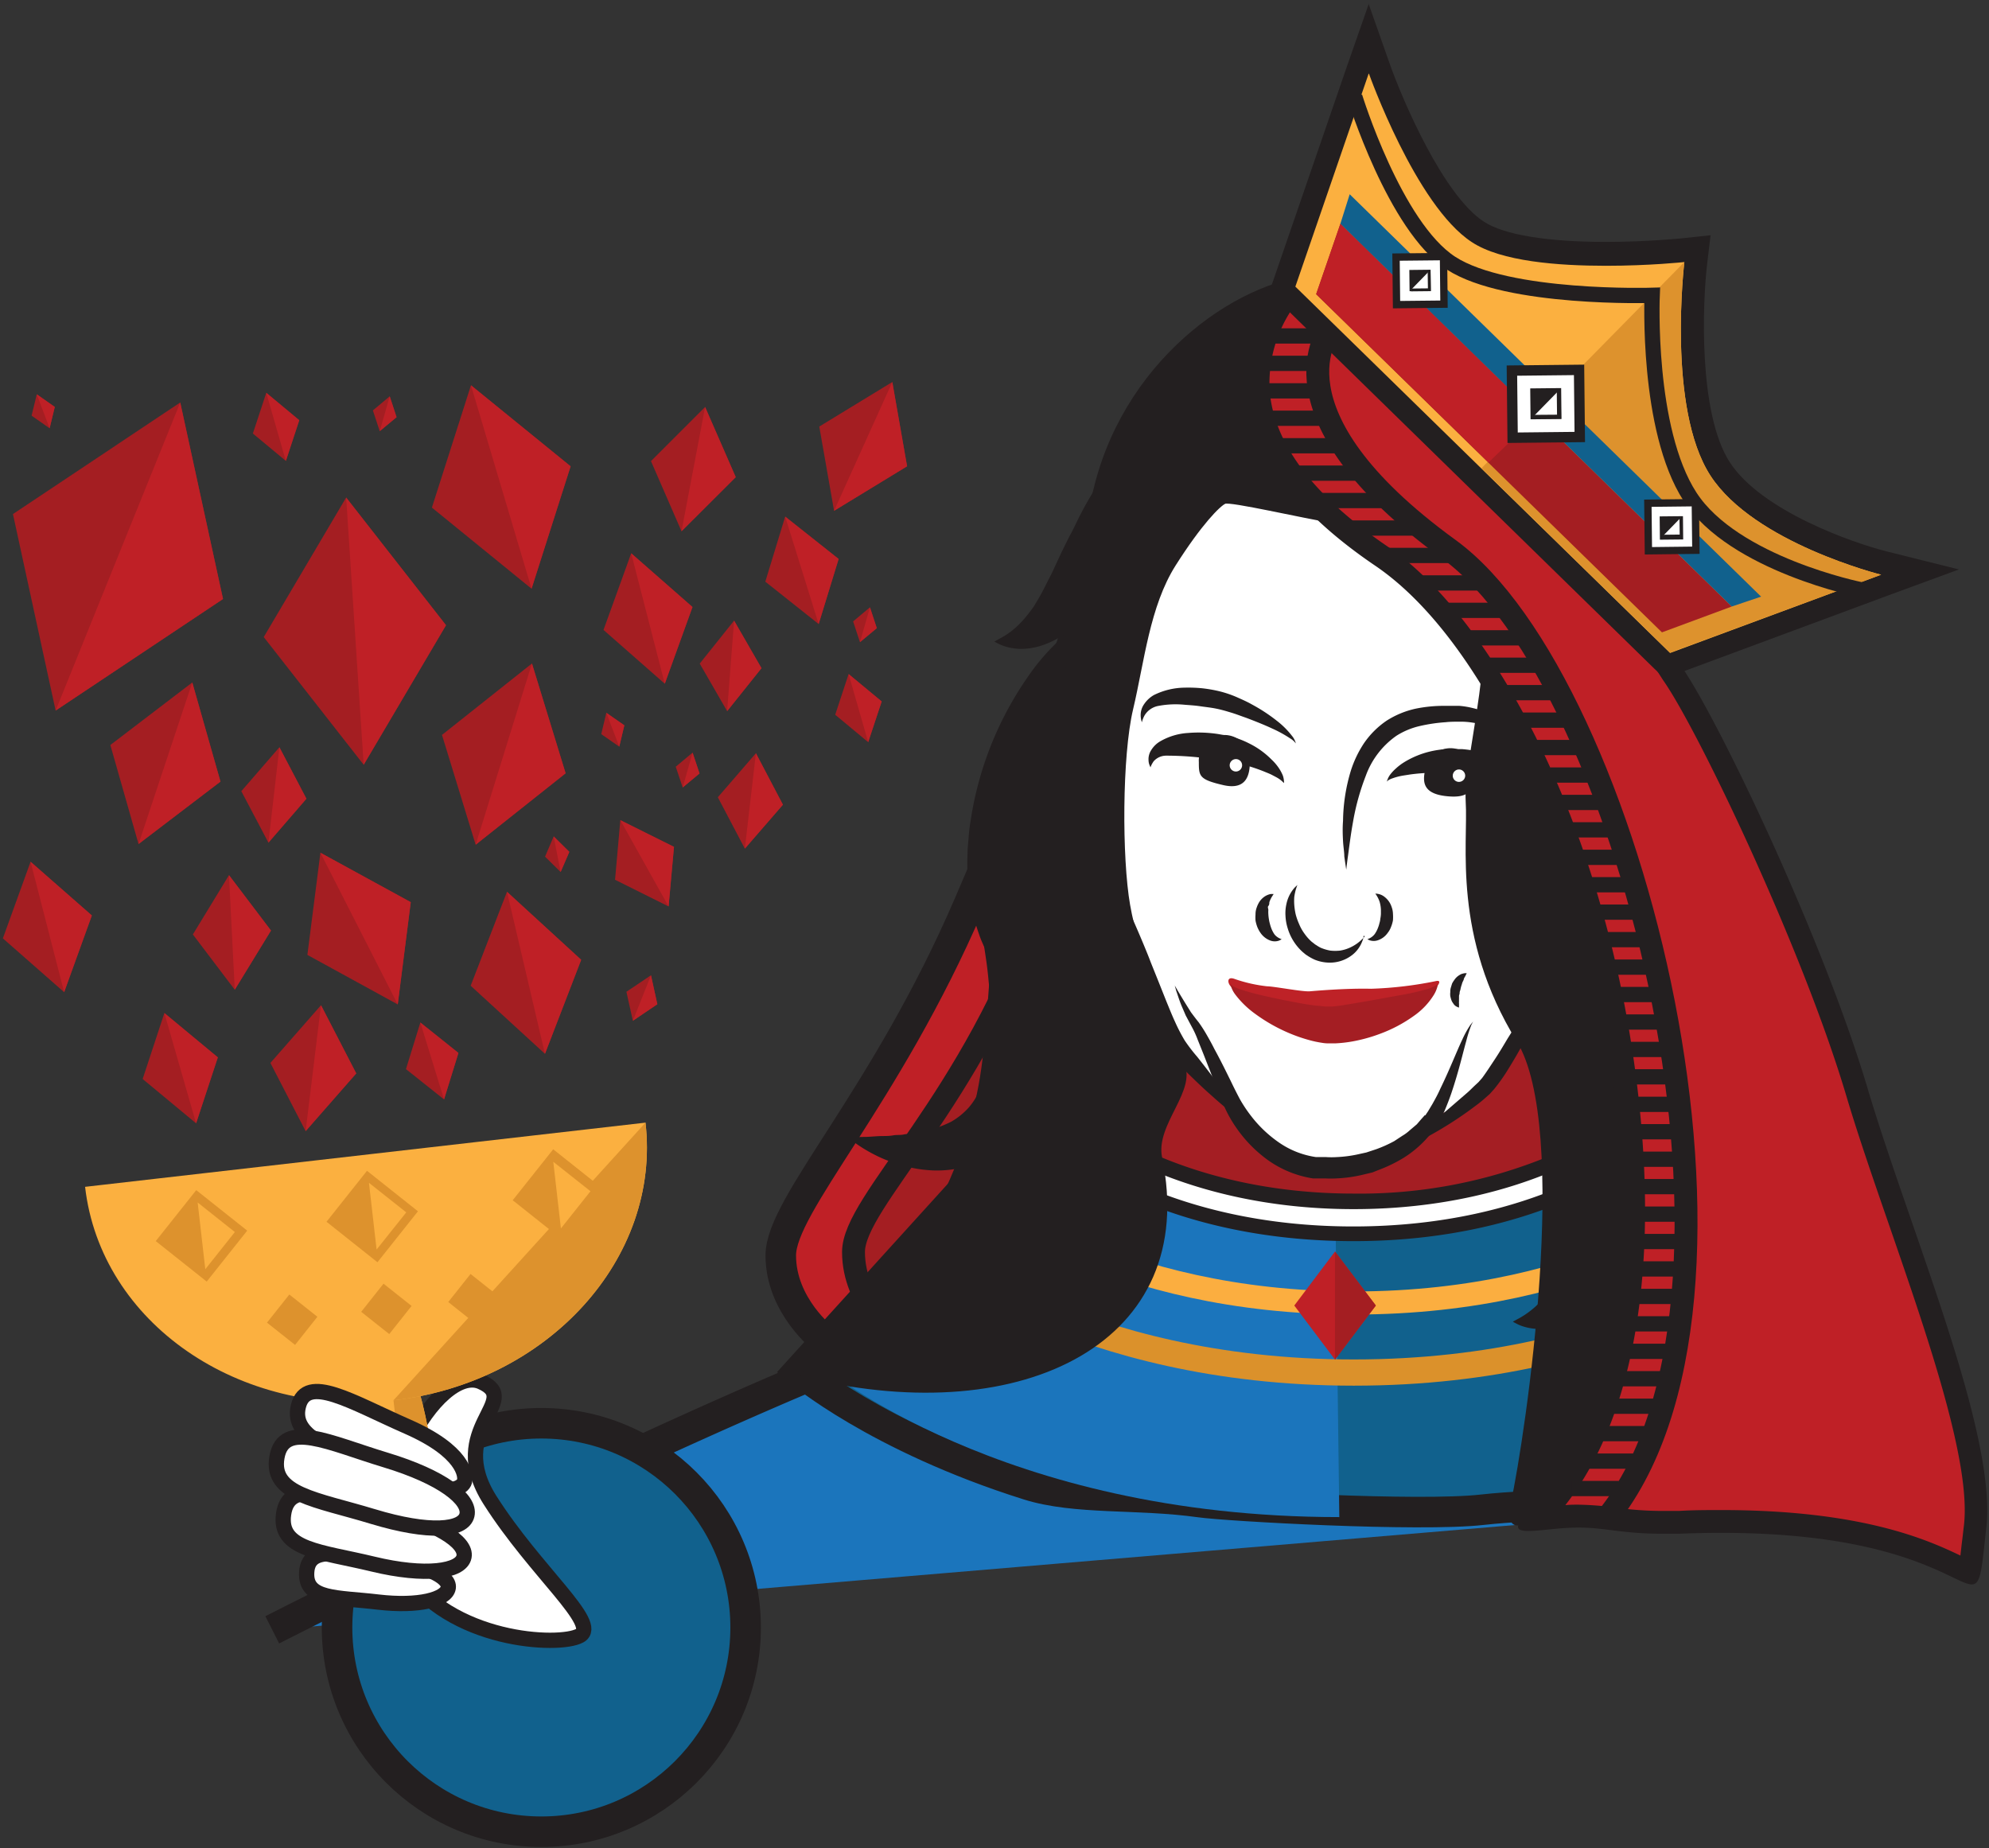 <svg width="439" height="408" xmlns="http://www.w3.org/2000/svg"><rect width="100%" height="100%" fill="#333333" stroke="none"/><g fill="none" fill-rule="evenodd"><path d="M382.284 332.588v-18.966s-51.852-2.614-88.99-9.548a276.841 276.841 0 0 1-62.31-19.008S199.572 289.19 60.09 359.76" stroke="#231F20" stroke-width="6.739" fill="#1B75BC" fill-rule="nonzero"/><path d="M181.855 295.629s-9.528-7.302-9.528-18.512c0-11.211 23.139-34.735 41.59-77.655 18.45-42.921 26.142-63.852 28.777-81.91 2.636-18.059 10.414 132.628 10.414 132.628l-71.253 45.449z" stroke="#231F20" stroke-width="6.739" fill="#BF2026" fill-rule="nonzero"/><path d="M197.929 294.873s-9.55-7.302-9.55-18.512c0-11.211 26.272-33.136 41.612-77.634 15.123-44.152 26.142-63.873 28.778-81.932 2.635-18.058 10.456 132.63 10.456 132.63l-71.296 45.448z" stroke="#231F20" stroke-width="5.054" fill="#A41E22" fill-rule="nonzero"/><path d="M421 302.562s-19.444 16.741-57.512 27.325c-10.544 2.917-23.031 1.88-36.383 3.37-13.827 1.555-56.173-.82-62.287-1.685-13.74-1.922-27.352-.496-37.895-3.823-33.445-10.541-50.599-25.187-50.599-25.187l72.68-80.139h99.382L421 302.563z" stroke="#231F20" stroke-width="6.739" fill="#11618D" fill-rule="nonzero"/><path d="M295.605 334.877c-74.97 0-114.053-33.308-114.053-33.308l67.667-74.566h45.003" fill="#1B75BC" fill-rule="nonzero"/><path d="M345.275 240.244s-16.269 13.997-47.726 13.997c-31.456 0-47.768-13.997-47.768-13.997" stroke="#A41E23" stroke-width="26.914"/><path d="M392.028 275.648s-31.76 27.325-93.226 27.325c-61.466 0-93.527-27.325-93.527-27.325" stroke="#DB912B" stroke-width="5.789"/><path d="M298.78 290.164c-54.66 0-83.135-23.761-84.258-24.755l3.305-3.888c.281.237 28.367 23.545 81.019 23.545 52.65 0 80.478-23.308 80.759-23.545l3.327 3.888c-1.231 1.015-29.447 24.755-84.151 24.755z" fill="#FBAE40" fill-rule="nonzero"/><g fill-rule="nonzero"><path d="M298.76 272.408c-41.05 0-62.98-18.059-63.887-18.836l-1.296-1.102 4.688-5.465 1.275 1.102c.195.173 20.784 17.108 59.22 17.108 38.434 0 58.203-16.417 59.046-17.108l1.274-1.059 4.645 5.422-1.274 1.08c-.886.778-22.34 18.858-63.692 18.858z" fill="#FFF"/><path d="M238.438 249.381c.195.173 21.13 17.518 60.321 17.518 39.192 0 59.91-17.28 60.127-17.496l2.463 2.873c-.864.756-21.908 18.447-62.655 18.447-40.746 0-61.898-17.691-62.784-18.426l2.463-2.916h.065zm120.772-4.687l-2.55 2.16a63.284 63.284 0 0 1-14.648 8.316 109.49 109.49 0 0 1-43.253 8.295c-37.636 0-57.944-16.546-58.16-16.72l-2.55-2.16-2.16 2.506-2.463 2.895-2.16 2.592 2.57 2.16c2.334 1.966 23.939 19.225 64.966 19.225 41.979 0 63.886-18.469 64.815-19.268l2.55-2.16-2.16-2.549-2.485-2.895-2.16-2.505-.152.108z" fill="#231F20"/></g><path d="M250.04 99.299a3.693 3.693 0 0 0-.324.626c-.08.573-.13 1.15-.151 1.728v6.416a51.66 51.66 0 0 1-1.167 9.093 43.8 43.8 0 0 1-1.383 5.098 46.113 46.113 0 0 1-2.03 5.141 40.78 40.78 0 0 1-2.81 4.99 21.968 21.968 0 0 1-1.706 2.311 20.004 20.004 0 0 1-1.901 2.16 25.774 25.774 0 0 1-4.321 3.586 20.397 20.397 0 0 1-4.71 2.16c-1.402.42-2.858.632-4.321.627a12.598 12.598 0 0 1-3.22-.497 10.436 10.436 0 0 1-1.9-.778l-.627-.345.627-.346c.41-.238.972-.518 1.642-.929.76-.469 1.482-.996 2.16-1.577.77-.667 1.493-1.39 2.16-2.16a33.763 33.763 0 0 0 2.161-2.808c.648-1.08 1.318-2.16 1.966-3.413.648-1.253 1.275-2.549 1.966-3.866l2.01-4.32c.712-1.47 1.404-2.917 2.16-4.32.756-1.405 1.426-2.917 2.16-4.32a69.38 69.38 0 0 1 4.624-7.756 27.5 27.5 0 0 1 4.58-5.292 6.136 6.136 0 0 1 1.858-1.166c.165-.026.33-.04.497-.043zM216.336 204.235l.757.584a18.687 18.687 0 0 1 1.966 1.836 33.546 33.546 0 0 1 5.639 7.862 41.338 41.338 0 0 1 4.32 13.22c.408 2.702.51 5.44.303 8.165a30.085 30.085 0 0 1-1.988 8.64 22.551 22.551 0 0 1-5.358 7.993 21.39 21.39 0 0 1-8.123 4.795 24.31 24.31 0 0 1-8.102 1.016 29.064 29.064 0 0 1-6.72-1.124 33.405 33.405 0 0 1-5.163-1.922 35.39 35.39 0 0 1-3.673-2.03c-1.944-1.254-2.981-2.16-2.981-2.16s1.361-.13 3.586-.152c1.124 0 2.485-.173 3.976-.194.756 0 1.555 0 2.376-.152.821-.15 1.664 0 2.528-.237 1.8-.182 3.584-.5 5.336-.95a22.882 22.882 0 0 0 4.991-1.858 15.685 15.685 0 0 0 3.803-3.09 15.12 15.12 0 0 0 2.614-4.32 29.308 29.308 0 0 0 1.577-5.659c.319-2.046.528-4.109.627-6.178a86.106 86.106 0 0 0-.433-11.815 79.845 79.845 0 0 0-.583-4.925c-.216-1.47-.41-2.83-.626-3.888-.216-1.059-.346-1.988-.497-2.593-.152-.604-.152-.864-.152-.864zM387.145 239.877a2.83 2.83 0 0 1 .691 0 6.2 6.2 0 0 1 1.88 1.166 26.549 26.549 0 0 1 4.559 5.27 71.82 71.82 0 0 1 4.645 7.777 73.198 73.198 0 0 1 2.16 4.32c.67 1.47 1.405 2.895 2.16 4.32.757 1.426 1.362 2.83 2.01 4.213a64.907 64.907 0 0 0 1.988 3.888 89.58 89.58 0 0 0 1.966 3.391 30.933 30.933 0 0 0 2.16 2.83 19.162 19.162 0 0 0 2.16 2.16 15.663 15.663 0 0 0 2.161 1.598c.648.41 1.232.692 1.642.908l.627.367-.627.345a9.248 9.248 0 0 1-1.901.756c-1.05.327-2.142.495-3.24.497a14.11 14.11 0 0 1-4.322-.626 19.165 19.165 0 0 1-4.71-2.16 24.758 24.758 0 0 1-4.32-3.564 34.087 34.087 0 0 1-3.587-4.493 38.988 38.988 0 0 1-2.809-4.969 51.275 51.275 0 0 1-2.052-5.162 46.845 46.845 0 0 1-1.383-5.076 56.368 56.368 0 0 1-1.167-9.094v-3.65-2.787a12.764 12.764 0 0 0-.13-1.707c-.41-.302-.583-.497-.56-.518zM364.503 249.424c-.14.194-.257.404-.346.627-.08.572-.124 1.15-.13 1.728v6.416c-.14 3.057-.53 6.099-1.166 9.093a48.573 48.573 0 0 1-1.383 5.098 50.713 50.713 0 0 1-2.03 5.141 42.076 42.076 0 0 1-2.81 4.99 25.49 25.49 0 0 1-1.706 2.311 20.004 20.004 0 0 1-1.901 2.16 25.774 25.774 0 0 1-4.321 3.586 19.295 19.295 0 0 1-4.732 2.16c-1.4.424-2.857.635-4.32.626a12.792 12.792 0 0 1-3.241-.496 9.313 9.313 0 0 1-1.88-.778 6.482 6.482 0 0 1-.627-.346l.627-.345c.389-.216.972-.497 1.642-.93a19.055 19.055 0 0 0 2.16-1.576 16.418 16.418 0 0 0 2.161-2.16c.744-.89 1.43-1.829 2.052-2.808a44.652 44.652 0 0 0 1.967-3.413c.648-1.253 1.296-2.549 1.987-3.867l2.01-4.32c.712-1.447 1.404-2.916 2.16-4.32.756-1.404 1.426-2.916 2.16-4.32a75.06 75.06 0 0 1 4.645-7.755 26.743 26.743 0 0 1 4.56-5.292 6.482 6.482 0 0 1 1.879-1.166c.193-.031.388-.045.583-.044z" fill="#231F20" fill-rule="nonzero"/><path d="M235.111 140.146v.929c0 .604 0 1.49-.151 2.57-.173 2.16-.519 5.227-1.059 8.77-.302 1.75-.648 3.629-.994 5.638a86.84 86.84 0 0 1-1.274 6.156c-.519 2.095-.95 4.32-1.47 6.48-.518 2.16-1.123 4.32-1.598 6.589-.475 2.268-1.102 4.32-1.685 6.48-.584 2.16-1.037 4.32-1.642 6.307-1.059 4.126-2.031 7.971-2.874 11.276-.41 1.706-.778 3.262-1.102 4.644-.324 1.383-.626 2.657-.842 3.715-.216 1.059-.454 1.901-.584 2.485l-.259.928s-.194-.28-.497-.777c-.302-.497-.8-1.275-1.274-2.268a21.448 21.448 0 0 1-1.664-3.694 47.515 47.515 0 0 1-1.49-5.033c-.346-1.858-.714-3.91-.93-6.092a47.076 47.076 0 0 1-.173-6.804c0-1.166.152-2.354.238-3.564.08-1.216.224-2.428.432-3.629a70.688 70.688 0 0 1 1.448-7.258 74.862 74.862 0 0 1 11.126-24.495 47.525 47.525 0 0 1 8.318-9.353z" fill="#231F20" fill-rule="nonzero"/><path d="M264.904 237.544s-15.123-24.69-18.234-34.777c-3.111-10.088 2.808-65.905 6.179-73.443 3.37-7.539 13.179-26.634 29.166-21.299 15.988 5.336 43.21 2.16 47.142 19.052 3.933 16.892 14.216 88.866 12.531 93.186-1.685 4.32-12.617 18.231-13.74 20.478-1.124 2.246-10.112 4.212-11.235 6.48-1.123 2.268-13.46 12.615-23.55 11.492-10.089-1.124-19.638-12.334-21.604-14.3l-6.655-6.87z" fill="#FFF" fill-rule="nonzero"/><path d="M272.51 216.094a32.564 32.564 0 0 0 7.172 1.62c1.448 0 7.8 1.232 9.398 1.102 1.599-.13 7.994-.691 13.525-.562a84.058 84.058 0 0 0 14.497-1.728c1.426-.173-.195 1.599-.95 2.42-.757.82-12.25 8.36-22.88 7.82-10.63-.54-20.503-8.23-21.41-8.857-.908-.627-1.276-2.528.647-1.815z" fill="#BE2227" fill-rule="nonzero"/><path d="M275.858 168.227c0 3.11-.95 6.2-5.855 5.076-5.315-1.231-5.401-1.966-5.401-5.076a5.638 5.638 0 0 1 8.548-5.172 5.638 5.638 0 0 1 2.708 5.172z" fill="#231F20" fill-rule="nonzero"/><path d="M283.398 172.85l-.302-.281a5.444 5.444 0 0 0-.865-.692c-.388-.259-.885-.496-1.447-.799-.562-.302-1.232-.54-1.944-.842a41.725 41.725 0 0 0-4.948-1.599 42.205 42.205 0 0 0-2.765-.605l-1.383-.194-1.556-.173a68.716 68.716 0 0 0-10.802-.864c-1.06 0-2.068.456-2.766 1.253a6.588 6.588 0 0 0-.54.929 4.19 4.19 0 0 0-.151.41l-.173-.41a3.088 3.088 0 0 1-.26-1.231 3.65 3.65 0 0 1 .584-2.16 5.682 5.682 0 0 1 2.053-1.988 13.959 13.959 0 0 1 6.114-1.814 28.243 28.243 0 0 1 6.74.259l1.686.302c.605.13 1.21.26 1.793.432 1.116.346 2.2.787 3.24 1.318 1.827.9 3.492 2.097 4.927 3.543.6.558 1.136 1.181 1.598 1.857.36.53.663 1.094.908 1.685.183.535.271 1.098.26 1.663zM314.596 169.782c-.735 3.024-.432 5.573 5.142 6.005 3.046.238 5.077-.367 5.811-3.391a5.637 5.637 0 0 0-7.112-6.977 5.638 5.638 0 0 0-3.841 4.363z" fill="#231F20" fill-rule="nonzero"/><path d="M306.105 172.525a4.32 4.32 0 0 1 .691-1.49 9.29 9.29 0 0 1 1.297-1.404 12.25 12.25 0 0 1 1.966-1.469 19.684 19.684 0 0 1 5.617-2.29 21.457 21.457 0 0 1 3.457-.518 17.287 17.287 0 0 1 1.836 0h1.707c2.247.186 4.465.628 6.611 1.318a13.806 13.806 0 0 1 5.51 3.175 5.875 5.875 0 0 1 1.555 2.398 3.823 3.823 0 0 1 0 2.16 3.52 3.52 0 0 1-.54 1.145l-.26.345v-.41a3.542 3.542 0 0 0-.302-1.037 3.673 3.673 0 0 0-2.377-1.858 68.91 68.91 0 0 0-10.802-1.685l-1.556-.194c-.453 0-.907 0-1.382-.13h-2.83c-1.735.02-3.467.15-5.186.39-.756.129-1.469.215-2.16.366-.535.118-1.062.27-1.577.454-.348.113-.681.266-.994.454l-.281.28z" fill="#231F20" fill-rule="nonzero"/><path d="M271.58 217.24c.142.133.294.255.454.366.442.274.913.498 1.404.67a51.211 51.211 0 0 0 5.358 1.49c2.16.519 4.861 1.059 7.605 1.577 1.361.26 2.766.476 4.105.648.692 0 1.361.13 1.966.173h1.729c1.166-.108 2.679-.345 4.061-.583l4.17-.713 7.519-1.36a52.767 52.767 0 0 0 5.358-1.275 9.853 9.853 0 0 0 2.009-.907s0 .216-.108.626a7.041 7.041 0 0 1-.735 1.642 15.77 15.77 0 0 1-4.32 4.579 31.48 31.48 0 0 1-7.606 4.04 34.162 34.162 0 0 1-4.645 1.382 29.107 29.107 0 0 1-5.228.713h-1.448a8.324 8.324 0 0 1-1.49-.13 22.084 22.084 0 0 1-2.658-.562 34.767 34.767 0 0 1-4.666-1.62 36.925 36.925 0 0 1-7.39-4.212 20.544 20.544 0 0 1-4.428-4.32 6.026 6.026 0 0 1-.843-1.577 2.721 2.721 0 0 1-.173-.648z" fill="#A41E23" fill-rule="nonzero"/><path d="M286.012 164.101a4.32 4.32 0 0 0-1.274-1.123 27.116 27.116 0 0 0-3.932-2.16c-1.664-.778-3.652-1.577-5.769-2.376-1.08-.368-2.16-.8-3.306-1.145-1.145-.346-2.16-.648-3.348-.886-1.189-.237-2.312-.345-3.479-.518-1.166-.173-2.29-.238-3.392-.324a20.442 20.442 0 0 0-5.768.237 4.515 4.515 0 0 0-3.09 2.052 6.048 6.048 0 0 0-.626 1.577 4.881 4.881 0 0 1-.26-1.814 4.147 4.147 0 0 1 .735-2.16 6.481 6.481 0 0 1 2.16-2.03 15.666 15.666 0 0 1 6.806-1.642 32.111 32.111 0 0 1 3.803.13c1.302.14 2.593.364 3.867.669 1.293.32 2.558.746 3.78 1.274 1.167.519 2.312 1.016 3.371 1.62a37.442 37.442 0 0 1 5.51 3.608 18.362 18.362 0 0 1 3.327 3.305 4.32 4.32 0 0 1 .885 1.706zM338.361 165.397l-.518-.583a13.654 13.654 0 0 0-1.664-1.34 25.129 25.129 0 0 0-6.827-3.002 34.725 34.725 0 0 0-4.84-1.037 17.093 17.093 0 0 0-2.57-.13c-.843 0-1.902 0-2.83.109-1.929.127-3.843.41-5.726.842a16.551 16.551 0 0 0-5.185 2.16 18.47 18.47 0 0 0-6.763 8.857 52.677 52.677 0 0 0-2.808 10.152c-.562 3.11-.865 5.767-1.124 7.603-.26 1.837-.367 2.938-.367 2.938s-.173-1.058-.432-2.938c0-.928-.216-2.16-.281-3.39-.065-1.232-.13-2.809 0-4.43a39.674 39.674 0 0 1 1.75-11.167 24.126 24.126 0 0 1 2.873-5.983 18.989 18.989 0 0 1 5.013-4.99 19.706 19.706 0 0 1 6.481-2.657 31.03 31.03 0 0 1 6.482-.605h3.068c1.013.082 2.017.248 3.003.497a25.605 25.605 0 0 1 5.098 1.815 20.676 20.676 0 0 1 6.482 4.6 8.64 8.64 0 0 1 1.296 1.815l.39.864z" fill="#231F20" fill-rule="nonzero"/><path d="M270.262 110.769c1.297-.584 17.284 3.197 24.414 4.32 7.13 1.123 25.018 0 31.111 12.507s-2.441 39.81-1.836 49.271c.605 9.461-3.068 29.572 11.213 52.771 11.947 19.44 2.083 86.796-1.287 102.348-3.37 15.553 24.21-11.625 47.63-73.316 3.694-9.7 23.008 28.75 24.262 16.978.993-9.224-28.735-64.652-29.038-71.974-.302-7.323-10.089-39.27-10.996-48.127-.908-8.856-2.485-55.903-21.605-74.523-18.883-18.296-32.408-20.304-51.852-20.002-17.5.28-42.95 17.453-50.253 46.118-7.303 28.664-5.66 44.519-13.115 60.85-11.731 25.596-8.793 54.39-12.833 73.442-10.802 51.086-50.188 59.338-37.484 62.362 47.422 11.254 85.771-8.057 77.453-48.213-1.598-7.755 8.232-15.272 4.58-21.364-3.65-6.091-9.83-24.041-11.645-34.41-1.814-10.368-1.793-33.006.67-43.353 2.463-10.346 3.651-22.745 9.442-31.882 5.79-9.138 9.873-13.199 11.17-13.803z" stroke="#231F20" stroke-width=".907" fill="#231F20" fill-rule="nonzero"/><path d="M274.151 168.918c0 .755-.606 1.37-1.36 1.383a1.383 1.383 0 0 1-1.384-1.383 1.383 1.383 0 0 1 1.383-1.36c.752 0 1.361.608 1.361 1.36zM323.389 171.23a1.383 1.383 0 0 1-1.383 1.36c-.752 0-1.36-.61-1.36-1.36-.001-.756.605-1.371 1.36-1.383a1.383 1.383 0 0 1 1.383 1.382z" fill="#FFF" fill-rule="nonzero"/><path d="M300.941 206.568v.346a4.47 4.47 0 0 1-.302.929 6.87 6.87 0 0 1-2.16 2.937 8.06 8.06 0 0 1-5.164 1.707 8.924 8.924 0 0 1-3.133-.648c-.5-.225-.984-.485-1.447-.778-.238-.173-.433-.259-.713-.497l-.54-.453a11.448 11.448 0 0 1-3.284-5.25 10.799 10.799 0 0 1-.476-2.764 9.07 9.07 0 0 1 .195-2.484 7.862 7.862 0 0 1 1.512-3.305c.204-.269.435-.515.691-.735l.238-.237a10.8 10.8 0 0 0-.41 1.231c-.12.463-.213.931-.281 1.404a11.878 11.878 0 0 0 0 1.793c.052.683.153 1.362.302 2.03.19.741.443 1.464.756 2.16a10 10 0 0 0 1.21 2.16c.45.642.972 1.229 1.556 1.75l.561.432c.13.121.275.223.433.303.31.215.636.41.972.583a9.55 9.55 0 0 0 2.16.648 9.919 9.919 0 0 0 2.16 0 8.47 8.47 0 0 0 1.902-.54 9.204 9.204 0 0 0 3.565-2.635l-.303-.087zM282.88 207.303a3.046 3.046 0 0 1-.584.324 2.81 2.81 0 0 1-1.88 0 4.559 4.559 0 0 1-2.16-1.642 6.653 6.653 0 0 1-.713-1.274 7.926 7.926 0 0 1-.432-1.512 8.941 8.941 0 0 1 0-1.361 4.19 4.19 0 0 1 .26-1.512c.148-.448.351-.876.604-1.275a4.32 4.32 0 0 1 .843-.929 3.738 3.738 0 0 1 1.62-.777h.67l-.346.54c-.256.404-.46.84-.605 1.296 0 .237 0 .561-.216.8-.216.237 0 .582 0 .906-.021.295-.021.591 0 .886.02.391.063.78.13 1.166.045.307.11.61.194.908.078.314.172.624.281.928.189.538.45 1.047.778 1.513.408.482.95.835 1.556 1.015zM301.806 207.303a3.24 3.24 0 0 0 1.598-1.102c.328-.466.59-.975.778-1.512.12-.301.213-.612.281-.929.104-.315.17-.641.194-.972.069-.342.112-.688.13-1.037v-.95a7.235 7.235 0 0 0-.28-1.728 6.48 6.48 0 0 0-.951-1.815c.796.001 1.564.293 2.16.821a4.536 4.536 0 0 1 1.448 2.16c.17.465.264.953.28 1.448.036.489.036.98 0 1.468a7.3 7.3 0 0 1-.432 1.47 4.6 4.6 0 0 1-.713 1.274 4.32 4.32 0 0 1-2.16 1.641 2.81 2.81 0 0 1-1.88 0 3.047 3.047 0 0 1-.453-.237zM259.287 217.542s.821 1.447 2.333 3.91l1.253 2.008c.519.691 1.06 1.426 1.664 2.16.656.91 1.262 1.854 1.815 2.83.562.972 1.145 2.03 1.707 3.154 1.188 2.16 2.398 4.6 3.65 7.15a105.244 105.244 0 0 0 1.924 3.823 30.24 30.24 0 0 0 2.333 3.542 27.436 27.436 0 0 0 6.352 6.092 19.122 19.122 0 0 0 8.145 3.197H292.667c.805.052 1.614.052 2.42 0a27.422 27.422 0 0 0 4.32-.54l2.16-.475 2.161-.713a28.91 28.91 0 0 0 3.997-1.793l1.772-1.167a9.484 9.484 0 0 0 1.663-1.23l1.556-1.318c.432-.497.843-.994 1.275-1.47l.324-.367s.13-.172.13-.13l.15-.02.584-.865.972-1.62c.627-1.123 1.21-2.16 1.729-3.348 2.16-4.428 3.63-8.295 4.882-10.908a22.377 22.377 0 0 1 1.62-2.981 6.48 6.48 0 0 1 .778-.95c-.222.329-.403.684-.54 1.058a29.762 29.762 0 0 0-.993 3.197c-.778 2.765-1.686 6.804-3.306 11.578a58.597 58.597 0 0 1-1.426 3.715c-.26.648-.626 1.34-.95 1.966l-.497.907-.13.238-.195.28-.345.476a24.044 24.044 0 0 1-6.957 6.631 31.589 31.589 0 0 1-4.515 2.29l-2.399.95-2.549.605a30.49 30.49 0 0 1-5.38.713c-.842.044-1.685.044-2.527 0H289.772c-3.601-.562-7.02-1.96-9.982-4.083a29.401 29.401 0 0 1-7.108-7.366 28.274 28.274 0 0 1-2.42-4.32c-.648-1.469-1.166-2.808-1.685-4.126l-2.917-7.452-1.317-3.283c-.355-.96-.78-1.891-1.275-2.787l-1.361-2.549-.93-2.16c-.561-1.36-.863-2.462-1.144-3.197l-.346-1.252z" fill="#231F20" fill-rule="nonzero"/><path d="M249.068 200.822l.26.562.712 1.577c.605 1.36 1.448 3.305 2.42 5.638.475 1.166 1.015 2.44 1.512 3.78l1.685 4.19 1.772 4.45c.627 1.512 1.231 3.046 1.901 4.493a39.484 39.484 0 0 0 2.16 4.17 37.694 37.694 0 0 0 2.766 3.607c1.966 2.484 3.76 4.817 5.229 6.912a84.976 84.976 0 0 1 4.645 7.128 81.707 81.707 0 0 1-6.611-5.4c-1.902-1.663-4.04-3.715-6.288-5.94a28.86 28.86 0 0 1-3.456-3.867 30.671 30.671 0 0 1-2.571-4.73 72.051 72.051 0 0 1-3.35-9.548c-.82-3.089-1.468-6.005-1.879-8.51a83.46 83.46 0 0 1-.777-6.157v-1.75l-.13-.605zM310.08 253.356l1.815-1.707c1.145-1.08 2.83-2.57 4.861-4.32l6.87-5.94c.649-.54 1.21-1.123 1.794-1.685l.907-.842.8-.908c.907-1.23 1.858-2.7 2.83-4.169.972-1.468 1.88-3.002 2.765-4.493l2.7-4.32c1.75-2.83 3.393-5.508 4.862-7.754 1.47-2.247 2.7-4.126 3.586-5.422.886-1.296 1.47-2.03 1.47-2.03s-.303.863-.843 2.332c-.54 1.469-1.383 3.586-2.441 6.048-1.06 2.463-2.399 5.336-3.89 8.36a108.107 108.107 0 0 1-5.141 9.267 40.07 40.07 0 0 1-3.241 4.622l-.95 1.059-1.016.907a27.73 27.73 0 0 1-2.053 1.663 83.202 83.202 0 0 1-7.69 5.184 72.554 72.554 0 0 1-7.995 4.148zM359.015 139.649s.865 1.598 2.16 4.32c1.297 2.722 2.81 6.653 4.322 11.21 1.512 4.559 3.327 9.808 5.034 15.251 1.707 5.444 3.435 11.081 5.293 16.438.907 2.722 1.901 5.293 2.895 7.798.994 2.506 2.16 4.796 3.154 7.02a47.001 47.001 0 0 0 3.5 6.027 33.029 33.029 0 0 0 3.954 4.968l1.059 1.124 1.102.972c.683.64 1.405 1.239 2.16 1.793a38.198 38.198 0 0 0 4.127 2.764 40.108 40.108 0 0 0 3.024 1.685l1.145.648s-.388.216-1.166.562a20.009 20.009 0 0 1-3.479 1.253 24.267 24.267 0 0 1-5.811.842 27.076 27.076 0 0 1-7.843-.993 31.18 31.18 0 0 1-4.32-1.556 37.808 37.808 0 0 1-12.402-9.288 47.284 47.284 0 0 1-6.33-8.921 62.226 62.226 0 0 1-4.321-9.915 72.005 72.005 0 0 1-3.76-20.132 76.064 76.064 0 0 1 1.124-17.453c.74-4.11 1.876-8.14 3.392-12.032.518-1.426 1.102-2.527 1.447-3.283.346-.756.54-1.102.54-1.102zM322.006 222.423l-.389-.172a1.793 1.793 0 0 1-.864-.757 2.7 2.7 0 0 1-.41-.734 7.862 7.862 0 0 1-.238-.842 3.477 3.477 0 0 1 0-.95c-.017-.321.02-.643.108-.951l.28-.907c.144-.28.31-.548.498-.8a3.478 3.478 0 0 1 1.21-1.123c.184-.122.389-.21.605-.26.162-.05.328-.085.496-.107h.433a2.506 2.506 0 0 0-.195.389l-.216.41c-.1.147-.18.307-.238.475 0 .173-.13.367-.216.562-.097.191-.17.395-.216.605a7.58 7.58 0 0 0-.345 1.296 1.685 1.685 0 0 0-.152.648c0 .237-.13.453-.13.67v.626c-.01.18-.01.36 0 .54a2.16 2.16 0 0 0 0 .518v.476c0 .13-.02.388-.02.388z" fill="#231F20" fill-rule="nonzero"/><g fill-rule="nonzero"><path d="M434.654 347.082c-.691-.26-1.685-.735-2.614-1.188-6.805-3.24-20.913-10.002-52.111-10.002-2.981 0-6.114 0-9.29.195H366.9a76.15 76.15 0 0 1-10.802-.756 63.509 63.509 0 0 0-7.648-.605 71.159 71.159 0 0 0-7.13.454l-1.88.172c16.615-16.74 23.766-47.716 20.223-87.353-4.883-54.305-27.892-106.946-54.704-125.156-17.025-11.534-26.185-23.76-27.244-36.246a32.268 32.268 0 0 1 7.778-22.918c14.929 6.372 42.13 18.793 48.308 24.538 4.321 4.061 11.386 17.432 18.235 30.393a313.067 313.067 0 0 0 17.068 29.917c7.713 10.995 30.744 58.71 40.812 92.581 2.635 8.878 6.027 18.642 9.592 28.988 8.513 24.604 18.148 52.49 16.463 66.963l-.389 3.262a65.007 65.007 0 0 1-.929 6.76z" fill="#BF2026"/><path d="M286.272 66.897c16.7 7.193 40.466 18.34 45.802 23.308 4.019 3.758 11.3 17.54 17.716 29.7a317.905 317.905 0 0 0 17.284 30.242c7.691 10.908 30.787 59.316 40.423 91.717 2.657 8.921 6.05 18.706 9.636 29.075 8.404 24.366 17.953 51.95 16.333 65.796-.151 1.188-.26 2.29-.389 3.283-.13.994-.26 2.312-.389 3.348-7.108-3.39-21.605-10.044-52.759-10.044-3.025 0-6.179 0-9.377.194h-3.65a75.912 75.912 0 0 1-10.5-.756 67.182 67.182 0 0 0-8.038-.626c-.972 0-1.923 0-2.873.108 14.108-18.037 20.006-47.673 16.7-84.546-5.617-62.318-32.407-111.05-55.827-126.991-16.29-11.06-25.083-22.573-26.12-34.259a29.308 29.308 0 0 1 6.028-19.743v.194zm-1.426-6.286s-31.479 30.242 18.688 64.263c46.278 31.408 77 166.607 33.66 209.096-3.24 3.175-2.506 3.975.13 3.975 2.636 0 6.892-.756 11.04-.756 5.985 0 9.614 1.36 18.45 1.36h3.846c3.22-.13 6.288-.194 9.183-.194 40.185 0 51.44 11.384 55.351 11.384 2.031 0 2.16-3.068 3.198-12.42 2.463-20.91-16.852-65.732-26.142-96.924-9.83-33.135-33.056-81.737-41.157-93.315-11.386-16.244-27.244-52.858-35.67-60.699-8.426-7.84-50.664-25.705-50.664-25.705l.087-.065z" fill="#231F20"/></g><path d="M293.617 72.578s-15.34 18.512 26.207 48.689c40.142 29.204 74.71 166.52 34.222 214.582" stroke="#231F20" stroke-width="5.054"/><g fill-rule="nonzero"><path d="M283.074 63.873l19.012-55.298 2.42 6.826c0 .28 10.111 28.383 21.605 35.922 4.883 3.175 14.67 4.86 28.281 4.86 9.312 0 17.003-.82 17.09-.82l3.154-.346-.303 3.24c0 .302-3.673 31.516 5.358 45.362 9.031 13.846 35.908 20.737 36.189 20.801l7.95 1.966-55.784 20.586-84.972-83.099z" fill="#FBB040"/><path d="M302.13 16.222s10.305 29.075 22.685 37.196c6.481 4.32 19.163 5.25 29.663 5.25 9.55 0 17.284-.821 17.284-.821s-3.889 32.25 5.747 47.133c9.636 14.883 37.68 21.881 37.68 21.881l-46.581 17.28-82.704-80.873 16.16-46.96.066-.086zm-.065-15.25l-4.753 13.608-16.16 46.96-1.038 3.003 2.29 2.16 82.704 80.873 2.29 2.16 2.982-1.101 46.58-17.28 15.404-5.66-15.923-3.975c-7.28-1.814-27.697-8.9-34.676-19.721-6.978-10.822-5.984-35.318-4.969-43.785l.756-6.286-6.308.67s-7.67.799-16.809.799c-12.963 0-22.49-1.577-26.898-4.45-9.03-5.854-17.997-26.98-20.697-34.561L302.022.712l.043.26z" fill="#231F20"/></g><path d="M368.608 144.056l-41.611-40.718 44.765-45.491s-3.889 32.25 5.747 47.133c9.636 14.883 37.68 21.881 37.68 21.881l-46.581 17.195z" fill="#DD922D" fill-rule="nonzero"/><path fill="#A41E22" fill-rule="nonzero" d="M295.843 49.38l-5.358 15.573 76.33 74.631 15.404-5.702z"/><path fill="#BF2026" fill-rule="nonzero" d="M339.247 91.76l-43.383-42.403-5.358 15.553 38.025 37.175"/><path d="M299.019 21.363s8.793 28.62 21.237 36.721c12.445 8.1 44.398 7.107 44.398 7.107s-1.274 29.571 8.361 44.454c9.636 14.883 37.658 20.521 37.658 20.521" stroke="#231F20" stroke-width="3.37"/><path fill="#11618D" fill-rule="nonzero" d="M295.843 49.38l2.052-6.503 90.806 88.823-6.482 2.182z"/><path stroke="#231F20" stroke-width="2.29" fill="#FFF" fill-rule="nonzero" d="M333.702 81.803l14.82-.158.158 14.818-14.82.158z"/><path stroke="#231F20" stroke-width="1.08" fill="#231F20" fill-rule="nonzero" d="M338.287 86.27l5.747-.062.061 5.746-5.746.06z"/><path stroke="#231F20" stroke-width=".886" fill="#FFF" fill-rule="nonzero" d="M344.043 86.208l.065 5.768-5.747.043"/><path stroke="#231F20" stroke-width="1.62" fill="#FFF" fill-rule="nonzero" d="M363.706 111.078l10.477-.119.12 10.497-10.478.12z"/><path stroke="#231F20" stroke-width="1.08" fill="#231F20" fill-rule="nonzero" d="M366.857 114.522l4.061-.04.04 4.06-4.06.041z"/><path stroke="#231F20" stroke-width=".626" fill="#FFF" fill-rule="nonzero" d="M370.985 114.246l.064 4.061-4.061.044"/><path stroke="#231F20" stroke-width="1.62" fill="#FFF" fill-rule="nonzero" d="M308.124 56.75l10.478-.11.11 10.498-10.478.11z"/><path stroke="#231F20" stroke-width=".626" fill="#231F20" fill-rule="nonzero" d="M311.377 59.9l4.062-.045.044 4.061-4.061.045z"/><path stroke="#231F20" stroke-width=".626" fill="#FFF" fill-rule="nonzero" d="M315.417 59.877l.064 4.083-4.083.043"/><path d="M280.914 74.155h10.327M279.704 80.203h10.327M279.704 86.273h10.327M280.914 92.322h10.327M282.102 98.391h13.395M284.889 104.44h15.728M290.074 110.488h15.059M296.318 116.558h16.809M305.63 122.606h14.691M313.645 128.676h13.287M318.506 134.724h12.596M324.556 140.794h11.429M328.79 146.842h10.327M332.42 152.89h10.327M336.071 158.96h10.306M339.096 165.008H349.4M342.12 171.078h10.328M343.935 177.126h10.327M346.355 183.175h10.327M348.775 189.244h10.327M349.985 195.293h10.327M352.426 201.34h10.305M353.03 207.41h10.306M354.24 213.48h10.306M356.66 219.529h10.306M358.475 225.599h10.327M358.475 231.647h10.327M358.475 237.695h10.327M358.475 243.765h10.327M360.29 249.813h10.327M360.29 255.883h10.327M360.895 261.931h10.327M361.5 268.001h10.327M361.5 274.05h10.327M360.895 280.098h10.327M360.29 286.167h10.327M359.685 292.216h10.327M359.08 298.285h10.306M357.265 304.334h10.328M355.45 310.404h10.328M353.614 316.452h10.327M350.59 322.522h10.327M346.96 328.57h10.327M342.725 334.64h10.327" stroke="#231F20" stroke-width="3.37"/><path fill="#BF2026" fill-rule="nonzero" d="M303.664 288.176l-9.01 11.946-8.987-11.946 8.987-11.923z"/><path fill="#A41E22" fill-rule="nonzero" d="M294.654 276.253l9.01 11.923-9.01 11.946"/><path d="M84.157 342.632s14.26 2.16 27.395 16.006" stroke="#231F20" stroke-width="2.311" fill="#FFF" fill-rule="nonzero"/><g fill-rule="nonzero"><path d="M164.571 359.266c-.012 24.895-20.204 45.067-45.104 45.06-24.9-.009-45.079-20.194-45.075-45.089.004-24.895 20.19-45.074 45.09-45.074 24.905.012 45.089 20.202 45.089 45.103z" stroke="#231F20" stroke-width="6.739" fill="#11618D"/><path d="M89.083 346.565c10.047 15.811 34.309 17.021 38.89 14.472 4.58-2.549-9.766-14.084-19.813-29.895-10.046-15.812 7.497-21.947-2.03-26.137-9.528-4.19-27.028 25.77-17.047 41.56z" stroke="#231F20" stroke-width="3.37" fill="#FFF"/><path d="M85.216 294.852c3.932-.453 8.642 12.702 10.586 29.377 1.945 16.676.281 30.566-3.672 31.02-3.954.453-8.642-12.702-10.587-29.378-1.944-16.676-.28-30.565 3.673-31.019z" fill="#FBB040"/><path d="M85.216 294.852c3.932-.453 8.642 12.702 10.586 29.377 1.945 16.676.281 30.566-3.672 31.02" fill="#DD922D"/><path d="M142.47 247.806c3.434 29.938-21.476 57.393-55.634 61.303-34.157 3.91-64.62-17.173-68.055-47.133" fill="#FBB040"/><path d="M142.47 247.806c3.434 29.938-21.476 57.393-55.634 61.303M72.064 269.684l8.94-11.247 11.245 8.938-8.94 11.247zM34.377 273.953l8.938-11.249 11.247 8.937-8.938 11.248z" fill="#DD922D"/><path fill="#FBB040" d="M43.627 265.432l8.21 6.523-6.525 8.209M81.435 261.09l8.232 6.524-6.547 8.208"/><path fill="#DD922D" d="M113.16 264.937l8.939-11.249 11.246 8.937-8.938 11.248zM79.72 289.566l4.927-6.212 6.194 4.913-4.927 6.212zM58.931 291.955l4.929-6.211 6.193 4.914-4.929 6.211zM98.936 287.4l4.92-6.191 6.206 4.931-4.92 6.191z"/><path fill="#FBB040" d="M122.117 256.446l8.21 6.502-6.525 8.208"/><path d="M83.423 353.628c8.987 1.059 15.123-.583 15.512-3.154.39-2.57-5.466-5.162-14.454-6.22-8.987-1.06-16.398-3.392-16.787 2.786-.388 6.178 6.676 5.508 15.729 6.588z" stroke="#231F20" stroke-width="3.37" fill="#FFF"/><path d="M82.321 345.247c11.515 2.786 19.444 1.685 20.093-1.62.648-3.305-6.287-7.582-17.803-10.368-11.515-2.787-20.87-7-22.015.95-1.145 7.95 8.21 8.251 19.725 11.038zM86.685 325.698c12.401 5.444 15.49 2.592 15.837 1.296.345-1.296-.152-6.631-12.553-12.075-12.401-5.443-22.34-11.729-24.111-4.493-1.772 7.237 8.426 9.829 20.827 15.272z" stroke="#231F20" stroke-width="3.37" fill="#FFF"/><path d="M82.3 334.749c12.487 3.78 19.962 3.11 20.762-.324.8-3.435-5.423-8.36-17.91-12.14-12.488-3.78-22.556-8.92-24.025-.626-1.47 8.295 8.706 9.288 21.172 13.09z" stroke="#231F20" stroke-width="3.37" fill="#FFF"/></g><g fill-rule="nonzero"><path fill="#A41E22" d="M12.278 156.845l-9.42-43.375 36.923-24.625 9.441 43.375z"/><path fill="#BF2026" d="M39.78 88.845l9.442 43.375-36.944 24.625"/><path fill="#A41E22" d="M80.269 168.811l-22.06-28.189 18.192-30.802 22.037 28.189z"/><path fill="#BF2026" d="M76.401 109.82l22.037 28.189-18.17 30.802"/><path fill="#A41E22" d="M30.577 186.308l-6.222-21.86 18.083-13.803 6.222 21.882z"/><path fill="#BF2026" d="M42.438 150.645l6.222 21.882-18.083 13.781"/><path fill="#A41E22" d="M117.321 129.951l-21.994-17.907 8.62-27 21.994 17.885z"/><path fill="#BF2026" d="M103.948 85.043l21.993 17.886-8.62 27.022"/><path fill="#A41E22" d="M104.985 186.46l-7.433-24.237 19.855-15.768 7.433 24.236z"/><path fill="#BF2026" d="M117.407 146.455l7.433 24.236-19.855 15.768"/><path fill="#A41E22" d="M146.725 150.926l-13.524-11.88 6.114-16.914 13.525 11.859z"/><path fill="#BF2026" d="M139.315 122.132l13.525 11.859-6.115 16.935"/><path fill="#A41E22" d="M14.157 219.012L.633 207.132l6.114-16.914 13.525 11.859z"/><path fill="#BF2026" d="M6.747 190.218l13.525 11.859-6.115 16.935"/><path fill="#A41E22" d="M150.42 117.272l-6.741-15.488 11.948-11.945 6.762 15.488z"/><path fill="#BF2026" d="M155.627 89.839l6.762 15.488-11.97 11.945"/><path fill="#A41E22" d="M180.688 137.75l-11.774-9.354 4.385-14.364 11.797 9.353z"/><path fill="#BF2026" d="M173.3 114.032l11.796 9.353-4.408 14.364"/><path fill="#A41E22" d="M160.488 156.974l-6.05-10.498 7.584-9.483 6.049 10.498z"/><path fill="#BF2026" d="M162.022 136.993l6.049 10.498-7.583 9.483"/><path fill="#A41E22" d="M136.679 164.815l-3.975-2.765 1.123-4.709 3.975 2.765z"/><path fill="#BF2026" d="M133.827 157.341l3.975 2.765-1.123 4.71"/><path fill="#A41E22" d="M10.948 94.536L6.972 91.75l1.145-4.71 3.976 2.787z"/><path fill="#BF2026" d="M8.117 87.04l3.976 2.787-1.145 4.71"/><path fill="#A41E22" d="M189.806 141.746l-1.513-4.58 3.716-3.11 1.513 4.6z"/><path fill="#BF2026" d="M192.01 134.056l1.512 4.6-3.716 3.09"/><path fill="#A41E22" d="M83.812 95.174l-1.513-4.58 3.716-3.11 1.513 4.601z"/><path fill="#BF2026" d="M86.015 87.484l1.513 4.601-3.716 3.09"/><path fill="#A41E22" d="M150.679 173.823l-1.534-4.58 3.716-3.11 1.534 4.6z"/><path fill="#BF2026" d="M152.861 166.133l1.534 4.6-3.716 3.09"/><g><path fill="#A41E22" d="M123.738 192.486l-3.436-3.391 1.902-4.472 3.456 3.413z"/><path fill="#BF2026" d="M122.204 184.623l3.456 3.413-1.922 4.45"/></g><g><path fill="#A41E22" d="M147.568 200.09l-11.818-5.898 1.167-13.155 11.84 5.897z"/><path fill="#BF2026" d="M136.917 181.037l11.84 5.897-1.19 13.155"/></g><g><path fill="#A41E22" d="M120.28 232.62l-16.397-15.034 8.015-20.737 16.377 15.013z"/><path fill="#BF2026" d="M111.898 196.85l16.377 15.012-7.994 20.758"/></g><g><path fill="#A41E22" d="M87.787 221.712l-19.941-10.93 2.873-22.551 19.941 10.908z"/><path fill="#BF2026" d="M70.72 188.23l19.94 10.909-2.873 22.573"/></g><g><path fill="#A41E22" d="M67.457 249.685l-7.778-15.056 11.17-12.744 7.778 15.055z"/><path fill="#BF2026" d="M70.849 221.885l7.778 15.055-11.17 12.745"/></g><g><path fill="#A41E22" d="M43.28 247.957l-11.795-9.785 4.796-14.56 11.796 9.786z"/><path fill="#BF2026" d="M36.28 223.613l11.797 9.785-4.796 14.559"/></g><g><path fill="#A41E22" d="M191.62 163.822l-7.28-6.049 2.96-8.986 7.302 6.049z"/><path fill="#BF2026" d="M187.3 148.787l7.302 6.049-2.982 8.986"/></g><g><path fill="#A41E22" d="M63.093 101.74l-7.281-6.047 2.96-8.986 7.28 6.048z"/><path fill="#BF2026" d="M58.772 86.707l7.28 6.048-2.96 8.986"/></g><g><path fill="#A41E22" d="M59.247 186.006l-5.985-11.362 8.405-9.7 5.963 11.363z"/><path fill="#BF2026" d="M61.667 164.945l5.963 11.362-8.383 9.699"/></g><g><path fill="#A41E22" d="M164.398 187.323l-5.963-11.34 8.405-9.72 5.962 11.362z"/><path fill="#BF2026" d="M166.84 166.262l5.962 11.363-8.404 9.698"/></g><g><path fill="#A41E22" d="M98.006 242.686l-8.404-6.696 3.176-10.282 8.404 6.718z"/><path fill="#BF2026" d="M92.778 225.708l8.404 6.718-3.176 10.26"/></g><g><path fill="#A41E22" d="M139.682 225.32l-1.426-6.395 5.423-3.65 1.404 6.394z"/><path fill="#BF2026" d="M143.679 215.275l1.404 6.394-5.4 3.65"/></g><g><path fill="#A41E22" d="M51.815 218.472l-9.247-12.205 7.972-13.09 9.269 12.226z"/><path fill="#BF2026" d="M50.54 193.177l9.269 12.226-7.994 13.069"/></g><g><path fill="#A41E22" d="M184.09 112.752l-3.263-18.598 16.117-9.828 3.263 18.598z"/><path fill="#BF2026" d="M196.944 84.326l3.263 18.598-16.117 9.828"/></g></g></g></svg>